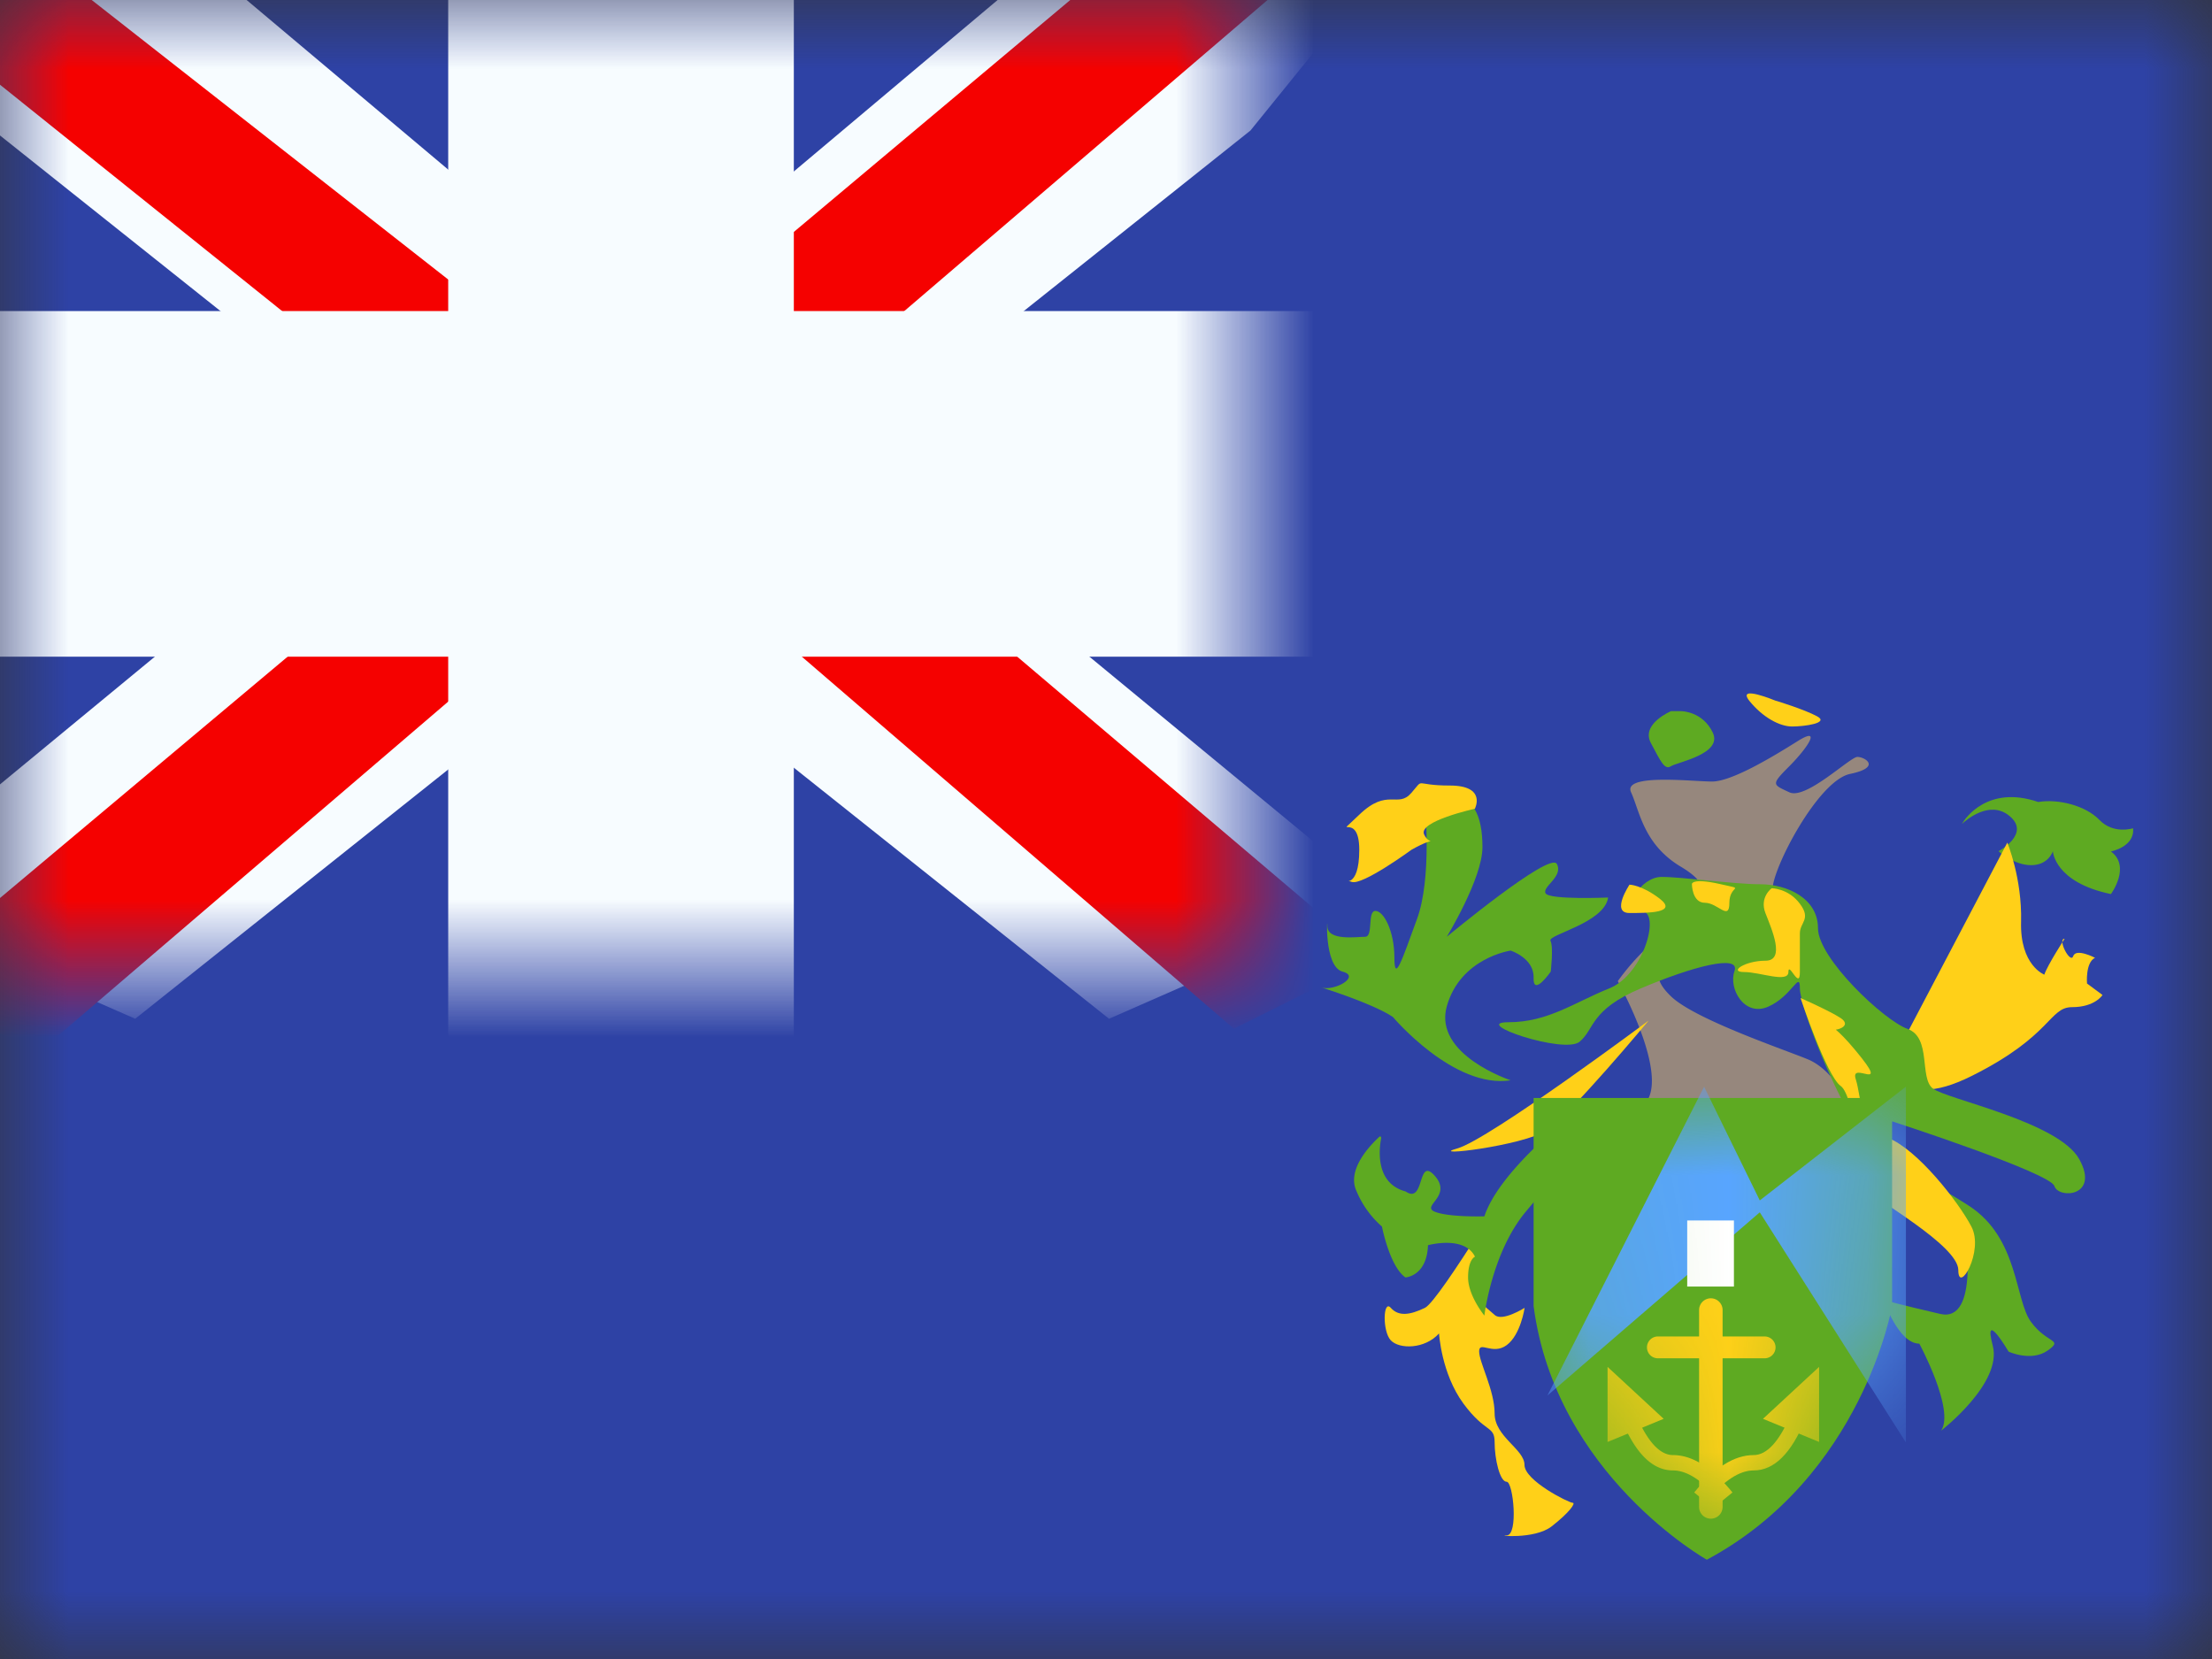 <svg width="16" height="12" fill="none" xmlns="http://www.w3.org/2000/svg">
  <rect width="100%" height="100%" fill="#333333" stroke="none"/>
  <mask id="a" maskUnits="userSpaceOnUse" x="0" y="0" width="16" height="12">
    <path fill="#fff" d="M0 0h16v12H0z"/>
  </mask>
  <g mask="url(#a)">
    <path fill-rule="evenodd" clip-rule="evenodd" d="M0 0v12h16V0H0z" fill="#2E42A5"/>
    <mask id="b" maskUnits="userSpaceOnUse" x="0" y="0" width="16" height="12">
      <path fill-rule="evenodd" clip-rule="evenodd" d="M0 0v12h16V0H0z" fill="#fff"/>
    </mask>
    <g mask="url(#b)">
      <path fill-rule="evenodd" clip-rule="evenodd" d="M10.308 5.835s.05.52-.059.814c-.108.295-.163.466-.163.277 0-.188-.076-.337-.137-.337-.061 0-.013.187-.075.187-.061 0-.273.032-.273-.078s-.028.294.11.33c.137.036-.067.148-.158.113 0 0 .375.116.522.215 0 0 .44.522.852.458 0 0-.56-.184-.462-.535.099-.352.462-.403.462-.403s.17.054.166.196c-.005.142.124-.044.124-.044s.021-.18-.002-.223c-.023-.044.39-.128.417-.313 0 0-.423.018-.452-.03-.029-.047.131-.121.081-.213-.05-.093-.796.527-.796.527s.258-.422.258-.648c0-.227-.066-.382-.258-.382s-.157.089-.157.089zm3.884.123v.001c.028-.026.2-.176.343-.057.157.129-.079.255-.079.255s.11.101.236.101.157-.101.157-.101.01.225.42.31c0 0 .147-.199 0-.308 0 0 .174-.034.16-.168 0 0-.141.046-.243-.06-.101-.105-.299-.154-.443-.13-.365-.125-.53.12-.551.157z" fill="#5EAA22"/>
      <path fill-rule="evenodd" clip-rule="evenodd" d="M11.702 7.097s.424.759.16.916c-.266.157 1.26.045 1.405 0 .144-.045-.03-.285-.189-.35-.16-.067-.816-.288-.99-.455-.174-.167-.068-.226.073-.39.14-.165.66-.23.66-.384s.33-.788.561-.836c.231-.048.107-.123.053-.123-.053 0-.372.312-.492.256-.121-.057-.136-.053 0-.189.135-.136.237-.293.058-.18-.18.113-.475.291-.617.291-.143 0-.649-.06-.586.078.063.138.09.378.363.54.273.163.154.281-.073.438a1.715 1.715 0 00-.386.388z" fill="#96877D"/>
      <path d="M14.52 6.094l-.81 1.541s-.023.436.555.146c.579-.29.556-.496.723-.496.166 0 .22-.088.22-.088l-.112-.083s-.013-.152.058-.186c0 0-.138-.072-.158-.012-.02.06-.117-.126-.062-.126 0 0-.122.187-.147.26 0 0-.177-.068-.168-.383.008-.315-.1-.573-.1-.573zm-3.852-.244s-.412.09-.367.186c.044.094.11-.003-.092.111 0 0-.355.26-.432.232-.077-.028.055.066.055-.232 0-.297-.206-.055 0-.254.206-.198.278-.043.377-.158.099-.114.01-.053.278-.053.269 0 .181.168.181.168zm1.257 1.532s-1.153.86-1.384.925c-.23.064.474-.018.647-.131.172-.114.737-.794.737-.794z" fill="#FFD018"/>
      <path fill-rule="evenodd" clip-rule="evenodd" d="M14.212 8.892s.111.679-.178.612c-.29-.067-.409-.101-.409-.101s.106.316.258.316c0 0 .258.478.158.629 0 0 .445-.343.373-.615-.072-.273.115.044.115.044s.164.075.282-.008c.118-.084-.002-.047-.12-.207-.118-.16-.089-.607-.449-.84-.36-.232-.443-.224-.443-.224s-.265-.412-.106-.385c0 0 1.137.37 1.167.466.03.095.33.077.18-.194-.15-.272-.964-.435-1.06-.512-.098-.077-.008-.367-.181-.43-.174-.063-.649-.512-.649-.729 0-.216-.223-.318-.417-.318-.194 0-.56-.053-.715-.053-.154 0-.298.246-.149.246.15 0 .022.46-.228.56-.25.1-.443.245-.729.245-.285 0 .404.234.514.141.11-.092.074-.23.443-.386.37-.157.722-.25.677-.125-.045.125.07.333.243.258.174-.076.23-.266.23-.133s.266.816.47 1.082c.204.267.723.661.723.661z" fill="#5EAA22"/>
      <path d="M11.786 6.4s-.136.204 0 .204c.135 0 .352 0 .22-.103-.133-.102-.22-.102-.22-.102zm.452-.006s0 .136.094.136.177.136.177 0 .13-.09-.07-.136c-.201-.045-.201 0-.201 0zm.577.031s-.09.065-.045.18c.045.116.147.344 0 .344-.148 0-.269.082-.154.082.115 0 .32.082.32 0s.083.136.083 0v-.28c0-.08.084-.102 0-.214-.083-.112-.204-.112-.204-.112zm.209.795s.188.562.29.635c.103.072.149.684.194.75.045.067.657.402.657.582 0 .18.189-.138.094-.316-.094-.179-.39-.558-.604-.641-.214-.083-.187-.283-.232-.424-.045-.141.266.114 0-.206-.265-.32-.258-.148-.184-.148.075 0 .15-.038.075-.088-.075-.05-.29-.145-.29-.145zm-1.997 1.16s-.612 1.027-.72 1.08c-.11.053-.191.063-.247 0-.056-.064-.062.17 0 .235.061.065.246.065.349-.05 0 0 .016.289.176.507.16.217.226.157.226.28 0 .123.038.286.087.286.048 0 .086.388 0 .388-.087 0 .2.032.325-.065s.179-.171.152-.171c-.027 0-.348-.16-.348-.274 0-.114-.216-.203-.216-.372 0-.168-.112-.369-.112-.449 0-.08.096.03.199-.045.102-.075.13-.27.13-.27s-.163.103-.217.051c-.054-.051-.224-.153-.112-.328.112-.175.328-.803.328-.803z" fill="#FFD018"/>
      <path fill-rule="evenodd" clip-rule="evenodd" d="M12.087 5.144s-.219.092-.146.23c.073.137.1.198.146.168.047-.03.375-.088.302-.243-.074-.155-.228-.155-.228-.155h-.074z" fill="#5EAA22"/>
      <path d="M12.847 5.07s-.29-.122-.193 0c.097.12.22.185.309.185.088 0 .273-.025.18-.074-.092-.05-.296-.112-.296-.112z" fill="#FFD018"/>
      <path fill-rule="evenodd" clip-rule="evenodd" d="M9.99 8.23c.002-.007-.007-.013-.012-.008-.06.055-.242.237-.165.396a.698.698 0 00.183.254s.056.29.17.368c0 0 .155-.008.163-.233 0 0 .263-.073.34.083 0 0-.05.018-.05.15s.118.276.118.276.054-.457.299-.751c.245-.295.315-.353.315-.353v-.331s-.507.392-.614.717c0 0-.255.008-.358-.033-.104-.042.129-.11 0-.259-.13-.148-.07.209-.212.112-.222-.059-.192-.309-.176-.388z" fill="#5EAA22"/>
      <path fill-rule="evenodd" clip-rule="evenodd" d="M11.093 7.942h2.593v1.505s-.212 1.23-1.34 1.835c0 0-1.094-.614-1.253-1.835V7.943z" fill="#5EAA22"/>
      <mask id="c" maskUnits="userSpaceOnUse" x="11" y="7" width="3" height="5">
        <path fill-rule="evenodd" clip-rule="evenodd" d="M11.093 7.942h2.593v1.505s-.212 1.23-1.34 1.835c0 0-1.094-.614-1.253-1.835V7.943z" fill="#fff"/>
      </mask>
      <g mask="url(#c)">
        <path fill-rule="evenodd" clip-rule="evenodd" d="M12.326 7.861l-1.133 2.233 1.536-1.325 1.057 1.665V7.86l-1.057.823-.403-.823z" fill="#58A5FF"/>
        <path d="M12.29 9.476a.084.084 0 11.17 0V10.9a.085.085 0 01-.17 0V9.476z" fill="#FFD018"/>
        <path d="M11.992 9.825a.079.079 0 110-.158h.772a.079.079 0 110 .158h-.772zm.54.97l-.086.07c-.127-.155-.243-.229-.345-.229-.15 0-.272-.126-.372-.366l.102-.043c.085.203.177.298.27.298.142 0 .285.092.43.27z" fill="#FFD018"/>
        <path fill-rule="evenodd" clip-rule="evenodd" d="M11.629 9.888h-.001v.542s0 .001 0 0l.405-.167v-.001l-.404-.374z" fill="#FFD018"/>
        <path d="M12.254 10.795l.086.07c.127-.155.242-.229.345-.229.15 0 .272-.126.372-.366l-.102-.043c-.085.203-.177.298-.27.298-.142 0-.285.092-.43.27z" fill="#FFD018"/>
        <path fill-rule="evenodd" clip-rule="evenodd" d="M13.157 9.888h.001v.542s0 .001 0 0l-.405-.167v-.001l.404-.374z" fill="#FFD018"/>
        <path fill="#fff" d="M12.204 8.828h.338v.478h-.338z"/>
      </g>
    </g>
  </g>
  <mask id="d" maskUnits="userSpaceOnUse" x="0" y="0" width="9" height="7">
    <path fill="#fff" d="M0 0h9v7H0z"/>
  </mask>
  <g mask="url(#d)">
    <path d="M-1.002 6.5l1.98.869L9.045.944l1.045-1.29-2.118-.29-3.29 2.768-2.649 1.865L-1.002 6.5z" fill="#F7FCFF"/>
    <path d="M-.731 7.108l1.009.505 9.436-8.08H8.298L-.731 7.109z" fill="#F50100"/>
    <path d="M10.002 6.5l-1.98.869L-.045.944-1.09-.346l2.118-.29 3.29 2.768 2.649 1.865L10.002 6.5z" fill="#F7FCFF"/>
    <path d="M9.935 6.937l-1.01.504-4.018-3.46-1.19-.386L-1.19-.342H.227L5.13 3.502l1.303.463 3.502 2.972z" fill="#F50100"/>
    <mask id="e" maskUnits="userSpaceOnUse" x="-1" y="-1" width="11" height="9" fill="#000">
      <path fill="#fff" d="M-1-1h11v9H-1z"/>
      <path fill-rule="evenodd" clip-rule="evenodd" d="M4.992 0h-1v3H0v1h3.992v3h1V4H9V3H4.992V0z"/>
    </mask>
    <path fill-rule="evenodd" clip-rule="evenodd" d="M4.992 0h-1v3H0v1h3.992v3h1V4H9V3H4.992V0z" fill="#F50100"/>
    <path d="M3.992 0v-.75h-.75V0h.75zm1 0h.75v-.75h-.75V0zm-1 3v.75h.75V3h-.75zM0 3v-.75h-.75V3H0zm0 1h-.75v.75H0V4zm3.992 0h.75v-.75h-.75V4zm0 3h-.75v.75h.75V7zm1 0v.75h.75V7h-.75zm0-3v-.75h-.75V4h.75zM9 4v.75h.75V4H9zm0-1h.75v-.75H9V3zM4.992 3h-.75v.75h.75V3zm-1-2.25h1v-1.5h-1v1.5zM4.742 3V0h-1.5v3h1.5zM0 3.75h3.992v-1.5H0v1.5zM.75 4V3h-1.5v1h1.5zm3.242-.75H0v1.5h3.992v-1.5zM4.742 7V4h-1.5v3h1.5zm.25-.75h-1v1.5h1v-1.5zM4.242 4v3h1.5V4h-1.5zM9 3.25H4.992v1.5H9v-1.5zM8.25 3v1h1.5V3h-1.5zm-3.258.75H9v-1.5H4.992v1.5zM4.242 0v3h1.5V0h-1.5z" fill="#F7FCFF" mask="url(#e)"/>
  </g>
</svg>
